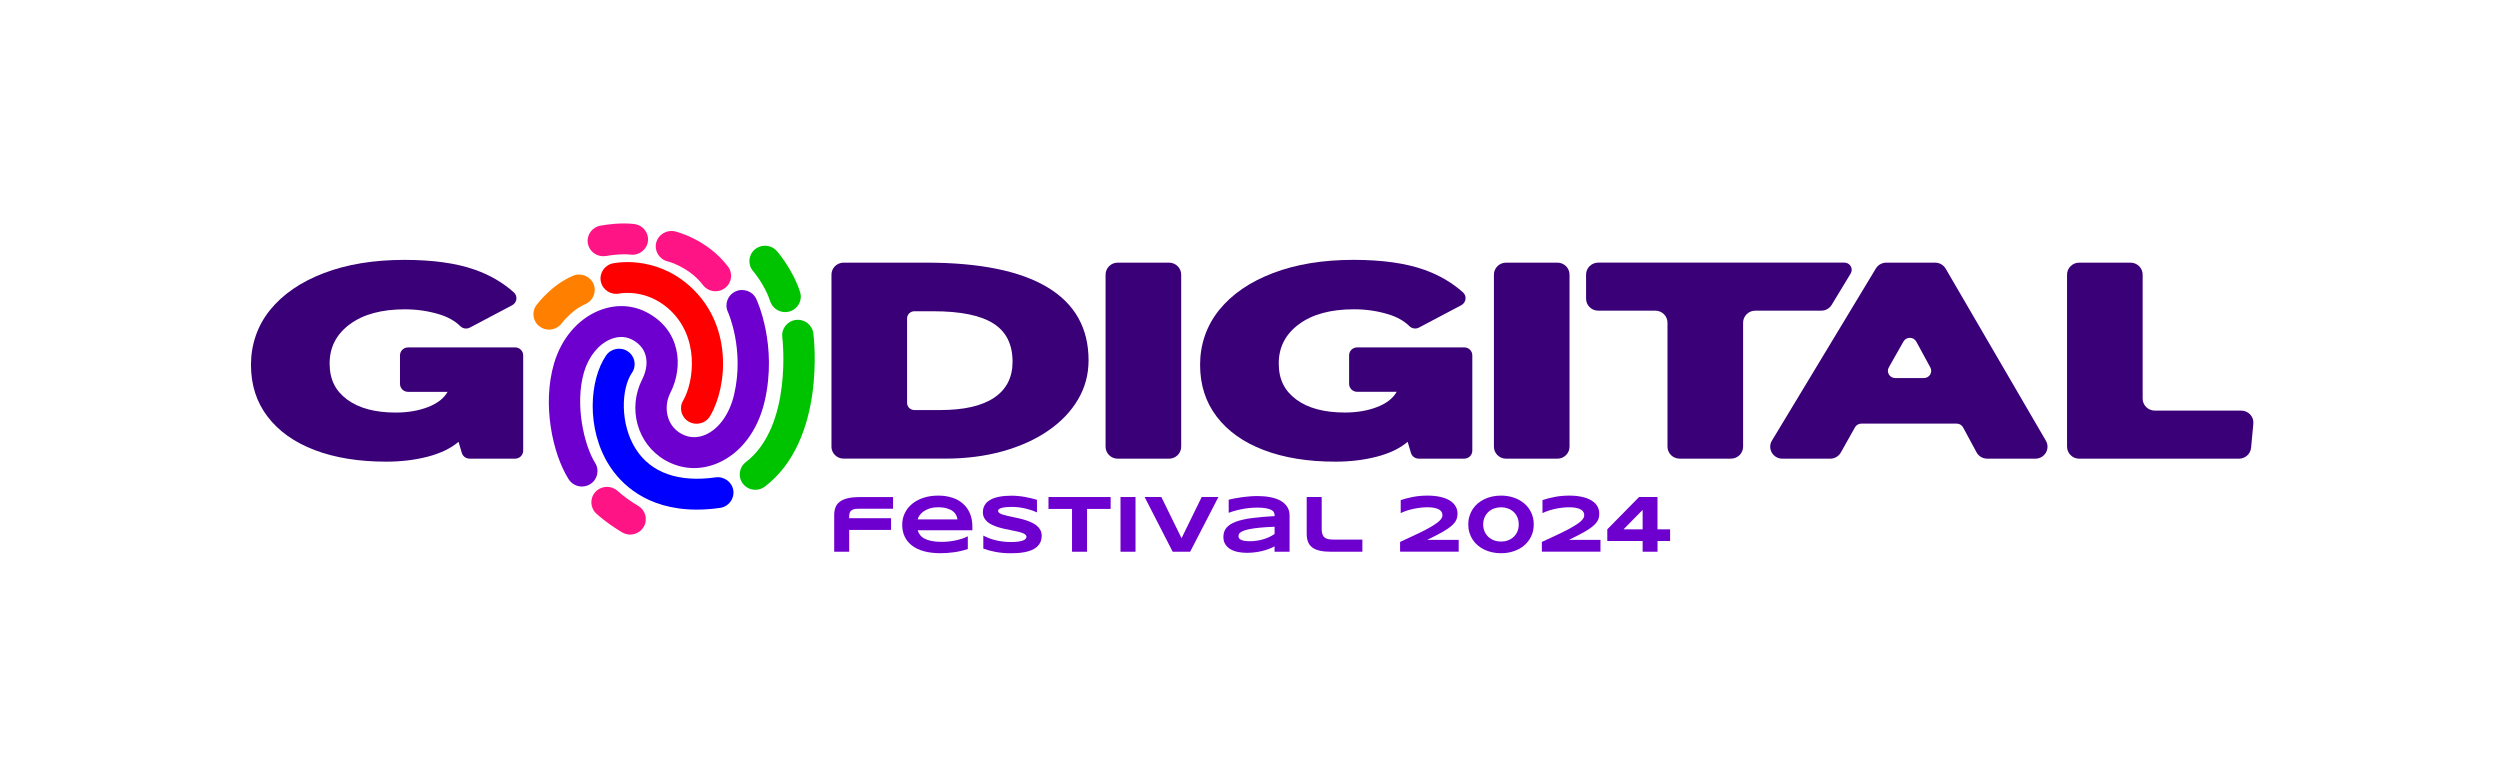 <svg xmlns="http://www.w3.org/2000/svg" width="206" height="64" viewBox="0 0 206 64" fill="none"><path d="M33.621 28.625H42.447C42.815 28.625 43.111 28.92 43.111 29.281V37.137C43.111 37.5 42.812 37.792 42.447 37.792H38.692C38.396 37.792 38.136 37.599 38.052 37.318L37.785 36.405C37.14 36.951 36.289 37.359 35.23 37.633C34.17 37.906 33.037 38.041 31.833 38.041C29.57 38.041 27.6 37.722 25.93 37.086C24.258 36.448 22.965 35.532 22.051 34.333C21.136 33.139 20.68 31.712 20.68 30.059C20.68 28.405 21.205 26.839 22.254 25.543C23.304 24.247 24.778 23.235 26.678 22.507C28.579 21.779 30.796 21.414 33.329 21.414C35.676 21.414 37.618 21.688 39.156 22.234C40.382 22.669 41.444 23.29 42.341 24.093C42.68 24.395 42.604 24.939 42.202 25.152L38.717 26.994C38.459 27.129 38.143 27.085 37.937 26.883C37.488 26.442 36.902 26.114 36.181 25.896C35.279 25.623 34.337 25.488 33.361 25.488C31.451 25.488 29.938 25.896 28.829 26.716C27.718 27.535 27.161 28.611 27.161 29.945C27.161 31.28 27.645 32.213 28.611 32.926C29.577 33.639 30.911 33.995 32.613 33.995C33.589 33.995 34.467 33.847 35.247 33.55C36.027 33.252 36.571 32.834 36.883 32.288H33.623C33.255 32.288 32.959 31.993 32.959 31.633V29.283C32.959 28.92 33.258 28.628 33.623 28.628L33.621 28.625Z" fill="#3A0078"></path><path d="M68.513 36.806V22.63C68.513 22.084 68.962 21.642 69.516 21.642H76.301C80.725 21.642 84.063 22.321 86.319 23.677C88.573 25.035 89.698 27.04 89.698 29.694C89.698 30.861 89.407 31.94 88.825 32.923C88.244 33.91 87.423 34.766 86.363 35.493C85.304 36.221 84.053 36.786 82.609 37.188C81.164 37.589 79.592 37.79 77.888 37.79H69.513C68.959 37.79 68.51 37.347 68.51 36.801L68.513 36.806ZM74.744 33.197C74.744 33.526 75.014 33.789 75.345 33.789H77.454C79.428 33.789 80.917 33.448 81.924 32.766C82.932 32.085 83.435 31.098 83.435 29.81C83.435 28.369 82.905 27.315 81.846 26.648C80.787 25.981 79.136 25.647 76.892 25.647H75.345C75.011 25.647 74.744 25.913 74.744 26.239V33.197Z" fill="#3A0078"></path><path d="M91.099 36.806V22.63C91.099 22.084 91.547 21.642 92.102 21.642H96.327C96.881 21.642 97.33 22.084 97.33 22.63V36.806C97.33 37.352 96.881 37.795 96.327 37.795H92.102C91.547 37.795 91.099 37.352 91.099 36.806Z" fill="#3A0078"></path><path d="M111.828 28.625H120.654C121.022 28.625 121.319 28.92 121.319 29.28V37.137C121.319 37.5 121.02 37.792 120.654 37.792H116.9C116.603 37.792 116.343 37.599 116.26 37.318L115.992 36.405C115.347 36.951 114.496 37.359 113.437 37.633C112.377 37.906 111.245 38.041 110.04 38.041C107.777 38.041 105.808 37.722 104.138 37.086C102.465 36.448 101.173 35.532 100.258 34.333C99.343 33.134 98.887 31.71 98.887 30.056C98.887 28.403 99.412 26.837 100.462 25.541C101.511 24.245 102.985 23.232 104.886 22.505C106.786 21.777 109.003 21.412 111.536 21.412C113.883 21.412 115.825 21.685 117.363 22.231C118.589 22.666 119.651 23.288 120.549 24.09C120.887 24.392 120.811 24.936 120.409 25.149L116.924 26.991C116.667 27.127 116.35 27.083 116.144 26.88C115.695 26.44 115.109 26.111 114.388 25.894C113.486 25.62 112.544 25.485 111.568 25.485C109.658 25.485 108.145 25.894 107.036 26.713C105.925 27.533 105.369 28.608 105.369 29.943C105.369 31.277 105.852 32.21 106.818 32.923C107.784 33.637 109.118 33.992 110.82 33.992C111.796 33.992 112.674 33.845 113.454 33.547C114.234 33.25 114.778 32.832 115.09 32.285H111.831C111.463 32.285 111.166 31.99 111.166 31.63V29.28C111.166 28.918 111.465 28.625 111.831 28.625H111.828Z" fill="#3A0078"></path><path d="M123.099 36.806V22.63C123.099 22.084 123.548 21.642 124.102 21.642H128.327C128.882 21.642 129.33 22.084 129.33 22.63V36.806C129.33 37.352 128.882 37.795 128.327 37.795H124.102C123.548 37.795 123.099 37.352 123.099 36.806Z" fill="#3A0078"></path><path d="M152.495 22.539L150.931 25.118C150.749 25.418 150.423 25.599 150.07 25.599H144.635C144.081 25.599 143.632 26.041 143.632 26.588V36.804C143.632 37.35 143.184 37.792 142.629 37.792H138.404C137.85 37.792 137.401 37.35 137.401 36.804V26.588C137.401 26.041 136.952 25.599 136.398 25.599H131.695C131.14 25.599 130.692 25.157 130.692 24.61V22.628C130.692 22.082 131.14 21.639 131.695 21.639H151.978C152.446 21.639 152.733 22.142 152.495 22.536V22.539Z" fill="#3A0078"></path><path d="M146.011 36.301L154.57 22.125C154.751 21.825 155.078 21.642 155.431 21.642H159.453C159.811 21.642 160.144 21.83 160.323 22.137L168.58 36.313C168.965 36.973 168.482 37.795 167.71 37.795H163.751C163.381 37.795 163.04 37.594 162.866 37.27L161.76 35.22C161.655 35.027 161.451 34.906 161.228 34.906H153.376C153.157 34.906 152.954 35.024 152.848 35.213L151.686 37.285C151.509 37.599 151.173 37.795 150.808 37.795H146.87C146.092 37.795 145.609 36.961 146.009 36.301H146.011ZM156.166 31.152H158.53C158.984 31.152 159.276 30.673 159.06 30.279L157.903 28.149C157.677 27.736 157.079 27.731 156.846 28.14L155.639 30.269C155.416 30.666 155.705 31.152 156.164 31.152H156.166Z" fill="#3A0078"></path><path d="M170.324 36.806V22.63C170.324 22.084 170.772 21.642 171.327 21.642H175.552C176.106 21.642 176.555 22.084 176.555 22.63V32.846C176.555 33.392 177.004 33.835 177.558 33.835H184.677C185.268 33.835 185.732 34.335 185.675 34.916L185.489 36.898C185.44 37.405 185.008 37.795 184.491 37.795H171.329C170.775 37.795 170.326 37.352 170.326 36.806H170.324Z" fill="#3A0078"></path><path d="M57.418 41.992C53.208 41.992 51.118 39.789 50.203 38.351C48.283 35.332 48.57 31.299 49.939 29.295C50.336 28.713 51.138 28.558 51.726 28.95C52.318 29.341 52.474 30.132 52.077 30.712C51.175 32.034 51.079 34.942 52.389 37C53.634 38.958 55.91 39.767 58.966 39.335C59.669 39.238 60.324 39.719 60.425 40.413C60.525 41.107 60.035 41.752 59.331 41.851C58.652 41.948 58.014 41.992 57.421 41.992H57.418Z" fill="#0000FF"></path><path d="M47.952 40.089C47.52 40.089 47.101 39.876 46.856 39.489C45.532 37.391 44.659 33.335 45.652 29.953C46.248 27.924 47.57 26.346 49.281 25.623C50.62 25.058 52.035 25.091 53.259 25.72C56.055 27.153 56.366 30.161 55.228 32.389C54.681 33.463 54.86 35.005 56.106 35.723C56.898 36.18 57.636 36.032 58.117 35.827C59.233 35.351 60.121 34.108 60.493 32.505C61.361 28.763 59.991 25.725 59.976 25.696C59.682 25.058 59.964 24.306 60.609 24.013C61.256 23.721 62.016 23.996 62.315 24.63C62.389 24.784 64.079 28.451 63.005 33.074C62.441 35.498 61.033 37.352 59.14 38.16C57.69 38.779 56.148 38.694 54.804 37.918C52.516 36.601 51.69 33.671 52.92 31.251C53.45 30.214 53.543 28.732 52.065 27.975C51.39 27.63 50.728 27.777 50.292 27.961C49.308 28.377 48.499 29.385 48.124 30.661C47.334 33.349 48.151 36.736 49.041 38.148C49.416 38.742 49.232 39.528 48.627 39.898C48.416 40.029 48.18 40.089 47.947 40.089H47.952Z" fill="#6E00CF"></path><path d="M51.925 44.049C51.697 44.049 51.467 43.988 51.258 43.865C50.701 43.534 49.885 42.997 49.144 42.325C48.619 41.849 48.585 41.046 49.068 40.529C49.551 40.011 50.365 39.978 50.89 40.454C51.474 40.983 52.141 41.418 52.595 41.689C53.203 42.052 53.399 42.833 53.029 43.434C52.786 43.829 52.362 44.049 51.925 44.049Z" fill="#FF1486"></path><path d="M49.706 21.112C49.095 21.112 48.553 20.682 48.44 20.07C48.313 19.381 48.776 18.719 49.478 18.593C49.953 18.508 51.179 18.322 52.276 18.462C52.982 18.552 53.48 19.188 53.389 19.884C53.298 20.58 52.653 21.071 51.947 20.981C51.346 20.907 50.49 20.994 49.941 21.093C49.863 21.107 49.784 21.114 49.708 21.114L49.706 21.112Z" fill="#FF1486"></path><path d="M62.242 40.359C61.857 40.359 61.477 40.19 61.224 39.869C60.788 39.315 60.888 38.517 61.45 38.085C65.337 35.104 64.471 27.854 64.461 27.782C64.373 27.085 64.873 26.45 65.58 26.363C66.284 26.273 66.928 26.766 67.019 27.463C67.066 27.818 68.084 36.218 63.032 40.091C62.796 40.27 62.517 40.359 62.242 40.359Z" fill="#00C300"></path><path d="M58.988 23.999C58.586 24.008 58.183 23.832 57.923 23.488C56.788 21.992 55.042 21.545 55.022 21.54C54.331 21.376 53.904 20.692 54.068 20.008C54.235 19.326 54.929 18.905 55.623 19.067C55.731 19.094 58.284 19.717 59.988 21.966C60.415 22.529 60.297 23.324 59.728 23.745C59.505 23.909 59.248 23.991 58.988 23.996V23.999Z" fill="#FF1486"></path><path d="M64.697 25.717C64.15 25.717 63.645 25.372 63.468 24.832C63.029 23.476 62.068 22.355 62.058 22.345C61.597 21.813 61.658 21.011 62.198 20.554C62.737 20.097 63.547 20.155 64.013 20.687C64.067 20.747 65.325 22.198 65.925 24.061C66.141 24.731 65.766 25.444 65.089 25.657C64.959 25.698 64.827 25.717 64.697 25.717Z" fill="#00C300"></path><path d="M45.287 27.161C45.007 27.17 44.72 27.09 44.477 26.912C43.906 26.496 43.783 25.703 44.203 25.14C44.33 24.968 45.505 23.438 47.217 22.722C47.871 22.449 48.629 22.751 48.906 23.397C49.183 24.042 48.877 24.789 48.222 25.062C47.327 25.437 46.515 26.334 46.277 26.648C46.035 26.97 45.664 27.146 45.284 27.161H45.287Z" fill="#FF8000"></path><path d="M57.401 34.918C57.183 34.918 56.959 34.862 56.756 34.746C56.141 34.396 55.93 33.617 56.288 33.011C57.168 31.509 57.717 27.743 55.066 25.42C53.181 23.766 51.079 24.177 51.057 24.182C50.363 24.337 49.671 23.909 49.514 23.225C49.357 22.541 49.791 21.859 50.485 21.704C50.623 21.673 53.882 20.984 56.776 23.52C60.405 26.701 59.959 31.821 58.514 34.282C58.276 34.688 57.842 34.915 57.398 34.915L57.401 34.918Z" fill="#FF0000"></path><path d="M70.901 41.916C70.757 41.916 70.627 41.921 70.514 41.933C70.398 41.945 70.303 41.969 70.222 42.013C70.141 42.054 70.082 42.117 70.038 42.199C69.996 42.281 69.974 42.392 69.974 42.535V42.702H73.422V43.664H69.974V45.465H68.738V42.434C68.738 42.201 68.773 41.993 68.844 41.81C68.912 41.626 69.03 41.471 69.194 41.346C69.359 41.22 69.577 41.123 69.847 41.058C70.117 40.99 70.455 40.959 70.859 40.959H73.587V41.921H70.901V41.916Z" fill="#6E00CF"></path><path d="M79.747 45.24C79.371 45.364 78.996 45.451 78.624 45.504C78.251 45.557 77.868 45.584 77.476 45.584C76.976 45.584 76.532 45.53 76.142 45.424C75.752 45.318 75.423 45.165 75.158 44.962C74.891 44.762 74.69 44.515 74.55 44.225C74.41 43.935 74.342 43.604 74.342 43.236C74.342 42.895 74.413 42.579 74.553 42.286C74.692 41.994 74.894 41.74 75.151 41.525C75.409 41.31 75.722 41.14 76.088 41.02C76.453 40.899 76.863 40.838 77.314 40.838C77.728 40.838 78.109 40.894 78.454 41.005C78.8 41.116 79.097 41.278 79.342 41.496C79.59 41.713 79.781 41.979 79.918 42.296C80.056 42.612 80.124 42.978 80.124 43.391V43.693H75.617C75.656 43.836 75.722 43.966 75.816 44.085C75.909 44.203 76.031 44.305 76.191 44.387C76.348 44.469 76.541 44.534 76.772 44.58C77.003 44.626 77.277 44.65 77.596 44.65C77.822 44.65 78.045 44.636 78.261 44.609C78.479 44.583 78.68 44.547 78.869 44.501C79.058 44.455 79.227 44.406 79.379 44.351C79.531 44.295 79.653 44.242 79.747 44.186V45.24ZM78.893 42.801C78.881 42.69 78.849 42.574 78.793 42.455C78.736 42.337 78.646 42.228 78.525 42.132C78.403 42.035 78.243 41.955 78.045 41.895C77.846 41.832 77.601 41.8 77.307 41.8C77.03 41.8 76.789 41.834 76.588 41.902C76.387 41.969 76.218 42.054 76.081 42.156C75.943 42.257 75.838 42.364 75.762 42.48C75.686 42.596 75.637 42.702 75.615 42.801H78.893Z" fill="#6E00CF"></path><path d="M85.458 42.226C85.373 42.185 85.257 42.136 85.115 42.086C84.973 42.032 84.811 41.984 84.632 41.936C84.453 41.89 84.257 41.849 84.046 41.817C83.835 41.786 83.619 41.769 83.396 41.769C83.219 41.769 83.067 41.774 82.942 41.786C82.817 41.798 82.712 41.81 82.626 41.829C82.54 41.849 82.474 41.868 82.422 41.89C82.373 41.911 82.334 41.936 82.307 41.96C82.28 41.984 82.263 42.008 82.256 42.032C82.248 42.056 82.243 42.078 82.243 42.098C82.243 42.163 82.278 42.221 82.344 42.269C82.41 42.318 82.501 42.361 82.616 42.4C82.731 42.438 82.866 42.475 83.018 42.508C83.17 42.542 83.335 42.579 83.506 42.612C83.678 42.646 83.857 42.687 84.038 42.731C84.222 42.774 84.399 42.823 84.571 42.881C84.742 42.939 84.904 43.004 85.059 43.079C85.211 43.154 85.346 43.243 85.461 43.343C85.576 43.444 85.667 43.56 85.733 43.691C85.799 43.821 85.834 43.971 85.834 44.14C85.834 44.358 85.794 44.544 85.716 44.699C85.637 44.853 85.534 44.986 85.404 45.093C85.275 45.199 85.125 45.286 84.953 45.351C84.781 45.417 84.603 45.465 84.416 45.501C84.227 45.535 84.038 45.559 83.847 45.571C83.656 45.584 83.472 45.588 83.3 45.588C82.847 45.588 82.427 45.552 82.045 45.48C81.66 45.407 81.319 45.315 81.025 45.206V44.131C81.329 44.297 81.674 44.428 82.064 44.522C82.454 44.617 82.871 44.662 83.315 44.662C83.577 44.662 83.791 44.648 83.955 44.621C84.119 44.595 84.249 44.559 84.343 44.517C84.436 44.474 84.499 44.428 84.531 44.377C84.563 44.326 84.581 44.278 84.581 44.232C84.581 44.16 84.546 44.097 84.48 44.044C84.414 43.99 84.323 43.942 84.208 43.903C84.092 43.862 83.958 43.826 83.805 43.792C83.653 43.758 83.489 43.724 83.317 43.691C83.146 43.657 82.969 43.62 82.785 43.582C82.604 43.543 82.427 43.495 82.253 43.442C82.079 43.389 81.92 43.326 81.765 43.255C81.613 43.185 81.478 43.101 81.363 43.002C81.248 42.905 81.157 42.791 81.091 42.663C81.025 42.535 80.99 42.388 80.99 42.218C80.99 42.02 81.027 41.849 81.096 41.703C81.167 41.559 81.262 41.435 81.383 41.334C81.503 41.232 81.643 41.15 81.802 41.085C81.961 41.022 82.128 40.971 82.302 40.937C82.476 40.903 82.655 40.879 82.834 40.865C83.013 40.85 83.185 40.845 83.347 40.845C83.523 40.845 83.707 40.855 83.894 40.872C84.08 40.889 84.267 40.913 84.448 40.947C84.629 40.978 84.806 41.015 84.975 41.056C85.144 41.097 85.301 41.14 85.446 41.186V42.23L85.458 42.226Z" fill="#6E00CF"></path><path d="M89.571 41.936V45.463H88.335V41.936H86.395V40.954H91.516V41.936H89.571Z" fill="#6E00CF"></path><path d="M92.33 45.463V40.954H93.566V45.463H92.33Z" fill="#6E00CF"></path><path d="M98.066 45.463H96.629L94.316 40.954H95.694L97.359 44.348L99.02 40.954H100.398L98.068 45.463H98.066Z" fill="#6E00CF"></path><path d="M105.023 45.463V45.02C104.866 45.105 104.697 45.182 104.515 45.248C104.334 45.313 104.148 45.368 103.951 45.414C103.755 45.46 103.554 45.494 103.348 45.518C103.14 45.543 102.931 45.552 102.72 45.552C102.475 45.552 102.235 45.528 102.007 45.482C101.776 45.436 101.573 45.361 101.396 45.26C101.219 45.158 101.075 45.023 100.969 44.856C100.861 44.689 100.807 44.486 100.807 44.247C100.807 43.942 100.891 43.688 101.06 43.488C101.229 43.285 101.487 43.12 101.833 42.99C102.178 42.862 102.617 42.76 103.147 42.69C103.677 42.62 104.302 42.564 105.026 42.526V42.431C105.026 42.356 105.006 42.284 104.967 42.209C104.927 42.134 104.854 42.071 104.748 42.016C104.643 41.96 104.498 41.914 104.317 41.88C104.133 41.846 103.9 41.827 103.615 41.827C103.392 41.827 103.169 41.839 102.951 41.861C102.733 41.885 102.522 41.914 102.318 41.955C102.115 41.994 101.923 42.04 101.739 42.093C101.555 42.146 101.391 42.199 101.244 42.257V41.174C101.399 41.136 101.573 41.097 101.766 41.061C101.96 41.025 102.161 40.991 102.37 40.964C102.578 40.937 102.789 40.916 103.002 40.899C103.216 40.882 103.419 40.875 103.615 40.875C104 40.875 104.354 40.906 104.677 40.969C105.001 41.032 105.281 41.128 105.514 41.259C105.746 41.389 105.93 41.556 106.063 41.757C106.195 41.958 106.261 42.197 106.261 42.475V45.465H105.026L105.023 45.463ZM105.023 43.406C104.547 43.422 104.145 43.449 103.814 43.48C103.483 43.514 103.206 43.551 102.988 43.594C102.767 43.638 102.595 43.686 102.47 43.734C102.345 43.785 102.252 43.836 102.188 43.889C102.124 43.942 102.088 43.993 102.073 44.046C102.058 44.099 102.051 44.148 102.051 44.191C102.051 44.244 102.066 44.295 102.095 44.344C102.124 44.392 102.173 44.435 102.247 44.474C102.318 44.51 102.416 44.542 102.534 44.563C102.654 44.585 102.804 44.597 102.988 44.597C103.189 44.597 103.387 44.583 103.581 44.551C103.775 44.52 103.956 44.479 104.13 44.426C104.305 44.373 104.466 44.31 104.618 44.235C104.77 44.162 104.905 44.083 105.026 44V43.406H105.023Z" fill="#6E00CF"></path><path d="M108.905 43.534C108.905 43.722 108.922 43.874 108.959 43.995C108.993 44.114 109.052 44.208 109.133 44.278C109.214 44.348 109.317 44.397 109.445 44.423C109.572 44.45 109.729 44.462 109.916 44.462H112.26V45.463H109.663C109.302 45.463 108.998 45.434 108.746 45.376C108.493 45.318 108.287 45.228 108.128 45.107C107.968 44.986 107.853 44.832 107.78 44.646C107.708 44.459 107.672 44.239 107.672 43.983V40.954H108.908V43.534H108.905Z" fill="#6E00CF"></path><path d="M115.367 45.463V44.655C115.961 44.387 116.478 44.145 116.917 43.932C117.356 43.72 117.719 43.529 118.006 43.355C118.293 43.183 118.506 43.023 118.646 42.881C118.786 42.738 118.857 42.6 118.857 42.465C118.857 42.429 118.852 42.385 118.844 42.339C118.837 42.293 118.82 42.245 118.791 42.194C118.761 42.144 118.722 42.098 118.668 42.049C118.614 42.001 118.54 41.96 118.447 41.924C118.354 41.887 118.239 41.858 118.101 41.834C117.964 41.81 117.797 41.8 117.601 41.8C117.422 41.8 117.233 41.812 117.04 41.834C116.846 41.856 116.652 41.89 116.461 41.931C116.27 41.972 116.086 42.023 115.909 42.081C115.732 42.139 115.568 42.206 115.419 42.281V41.208C115.725 41.104 116.066 41.015 116.439 40.944C116.811 40.874 117.206 40.838 117.623 40.838C118.011 40.838 118.359 40.872 118.665 40.94C118.972 41.007 119.232 41.106 119.443 41.232C119.654 41.358 119.818 41.515 119.928 41.699C120.041 41.883 120.098 42.088 120.098 42.318C120.098 42.443 120.083 42.564 120.056 42.673C120.029 42.784 119.98 42.891 119.909 42.997C119.838 43.101 119.742 43.207 119.622 43.314C119.502 43.42 119.347 43.531 119.163 43.65C118.977 43.768 118.756 43.896 118.499 44.032C118.241 44.169 117.942 44.319 117.599 44.486H120.196V45.46H115.37L115.367 45.463Z" fill="#6E00CF"></path><path d="M126.38 43.212C126.38 43.57 126.312 43.896 126.172 44.188C126.032 44.481 125.843 44.73 125.601 44.938C125.358 45.146 125.073 45.305 124.745 45.416C124.416 45.53 124.063 45.586 123.685 45.586C123.433 45.586 123.19 45.562 122.959 45.511C122.729 45.46 122.513 45.388 122.312 45.291C122.111 45.194 121.929 45.078 121.765 44.938C121.601 44.8 121.463 44.643 121.348 44.467C121.233 44.292 121.145 44.099 121.081 43.889C121.017 43.678 120.985 43.454 120.985 43.212C120.985 42.97 121.017 42.748 121.081 42.537C121.145 42.327 121.233 42.134 121.348 41.957C121.463 41.783 121.603 41.626 121.765 41.486C121.929 41.348 122.111 41.23 122.312 41.133C122.513 41.036 122.729 40.964 122.959 40.913C123.19 40.862 123.433 40.838 123.685 40.838C124.063 40.838 124.416 40.894 124.745 41.007C125.073 41.121 125.358 41.28 125.601 41.486C125.843 41.694 126.032 41.943 126.172 42.235C126.312 42.528 126.38 42.852 126.38 43.212ZM125.144 43.212C125.144 42.985 125.105 42.784 125.024 42.608C124.943 42.431 124.838 42.283 124.703 42.165C124.568 42.044 124.414 41.955 124.239 41.892C124.063 41.831 123.879 41.8 123.688 41.8C123.496 41.8 123.31 41.831 123.131 41.892C122.954 41.952 122.798 42.044 122.663 42.165C122.528 42.286 122.42 42.433 122.339 42.608C122.258 42.782 122.216 42.985 122.216 43.212C122.216 43.439 122.258 43.64 122.339 43.816C122.42 43.99 122.528 44.138 122.663 44.259C122.798 44.377 122.952 44.469 123.131 44.532C123.308 44.595 123.494 44.626 123.688 44.626C123.881 44.626 124.065 44.595 124.239 44.532C124.414 44.469 124.571 44.379 124.703 44.259C124.838 44.14 124.943 43.993 125.024 43.816C125.105 43.64 125.144 43.439 125.144 43.212Z" fill="#6E00CF"></path><path d="M127.05 45.462V44.655C127.643 44.387 128.161 44.145 128.6 43.932C129.039 43.719 129.402 43.529 129.689 43.354C129.976 43.183 130.189 43.023 130.329 42.881C130.468 42.738 130.54 42.6 130.54 42.465C130.54 42.429 130.535 42.385 130.527 42.339C130.52 42.293 130.503 42.245 130.473 42.194C130.444 42.143 130.405 42.097 130.351 42.049C130.297 42.001 130.223 41.96 130.13 41.923C130.037 41.887 129.922 41.858 129.784 41.834C129.647 41.81 129.48 41.8 129.284 41.8C129.105 41.8 128.916 41.812 128.722 41.834C128.529 41.856 128.335 41.889 128.144 41.931C127.952 41.972 127.768 42.023 127.592 42.081C127.415 42.139 127.251 42.206 127.101 42.281V41.208C127.408 41.104 127.749 41.014 128.122 40.944C128.494 40.874 128.889 40.838 129.306 40.838C129.694 40.838 130.042 40.872 130.348 40.94C130.655 41.007 130.915 41.106 131.126 41.232C131.337 41.358 131.501 41.515 131.611 41.699C131.722 41.882 131.78 42.088 131.78 42.317C131.78 42.443 131.766 42.564 131.739 42.673C131.712 42.784 131.663 42.89 131.592 42.997C131.521 43.101 131.425 43.207 131.305 43.313C131.185 43.42 131.03 43.531 130.846 43.649C130.66 43.768 130.439 43.896 130.182 44.031C129.924 44.169 129.625 44.319 129.282 44.486H131.879V45.46H127.052L127.05 45.462Z" fill="#6E00CF"></path><path d="M136.58 44.577V45.465H135.353V44.577H132.44V43.615L135.059 40.954H136.577V43.615H137.617V44.577H136.577H136.58ZM135.353 42.015L133.779 43.615H135.353V42.015Z" fill="#6E00CF"></path></svg>
